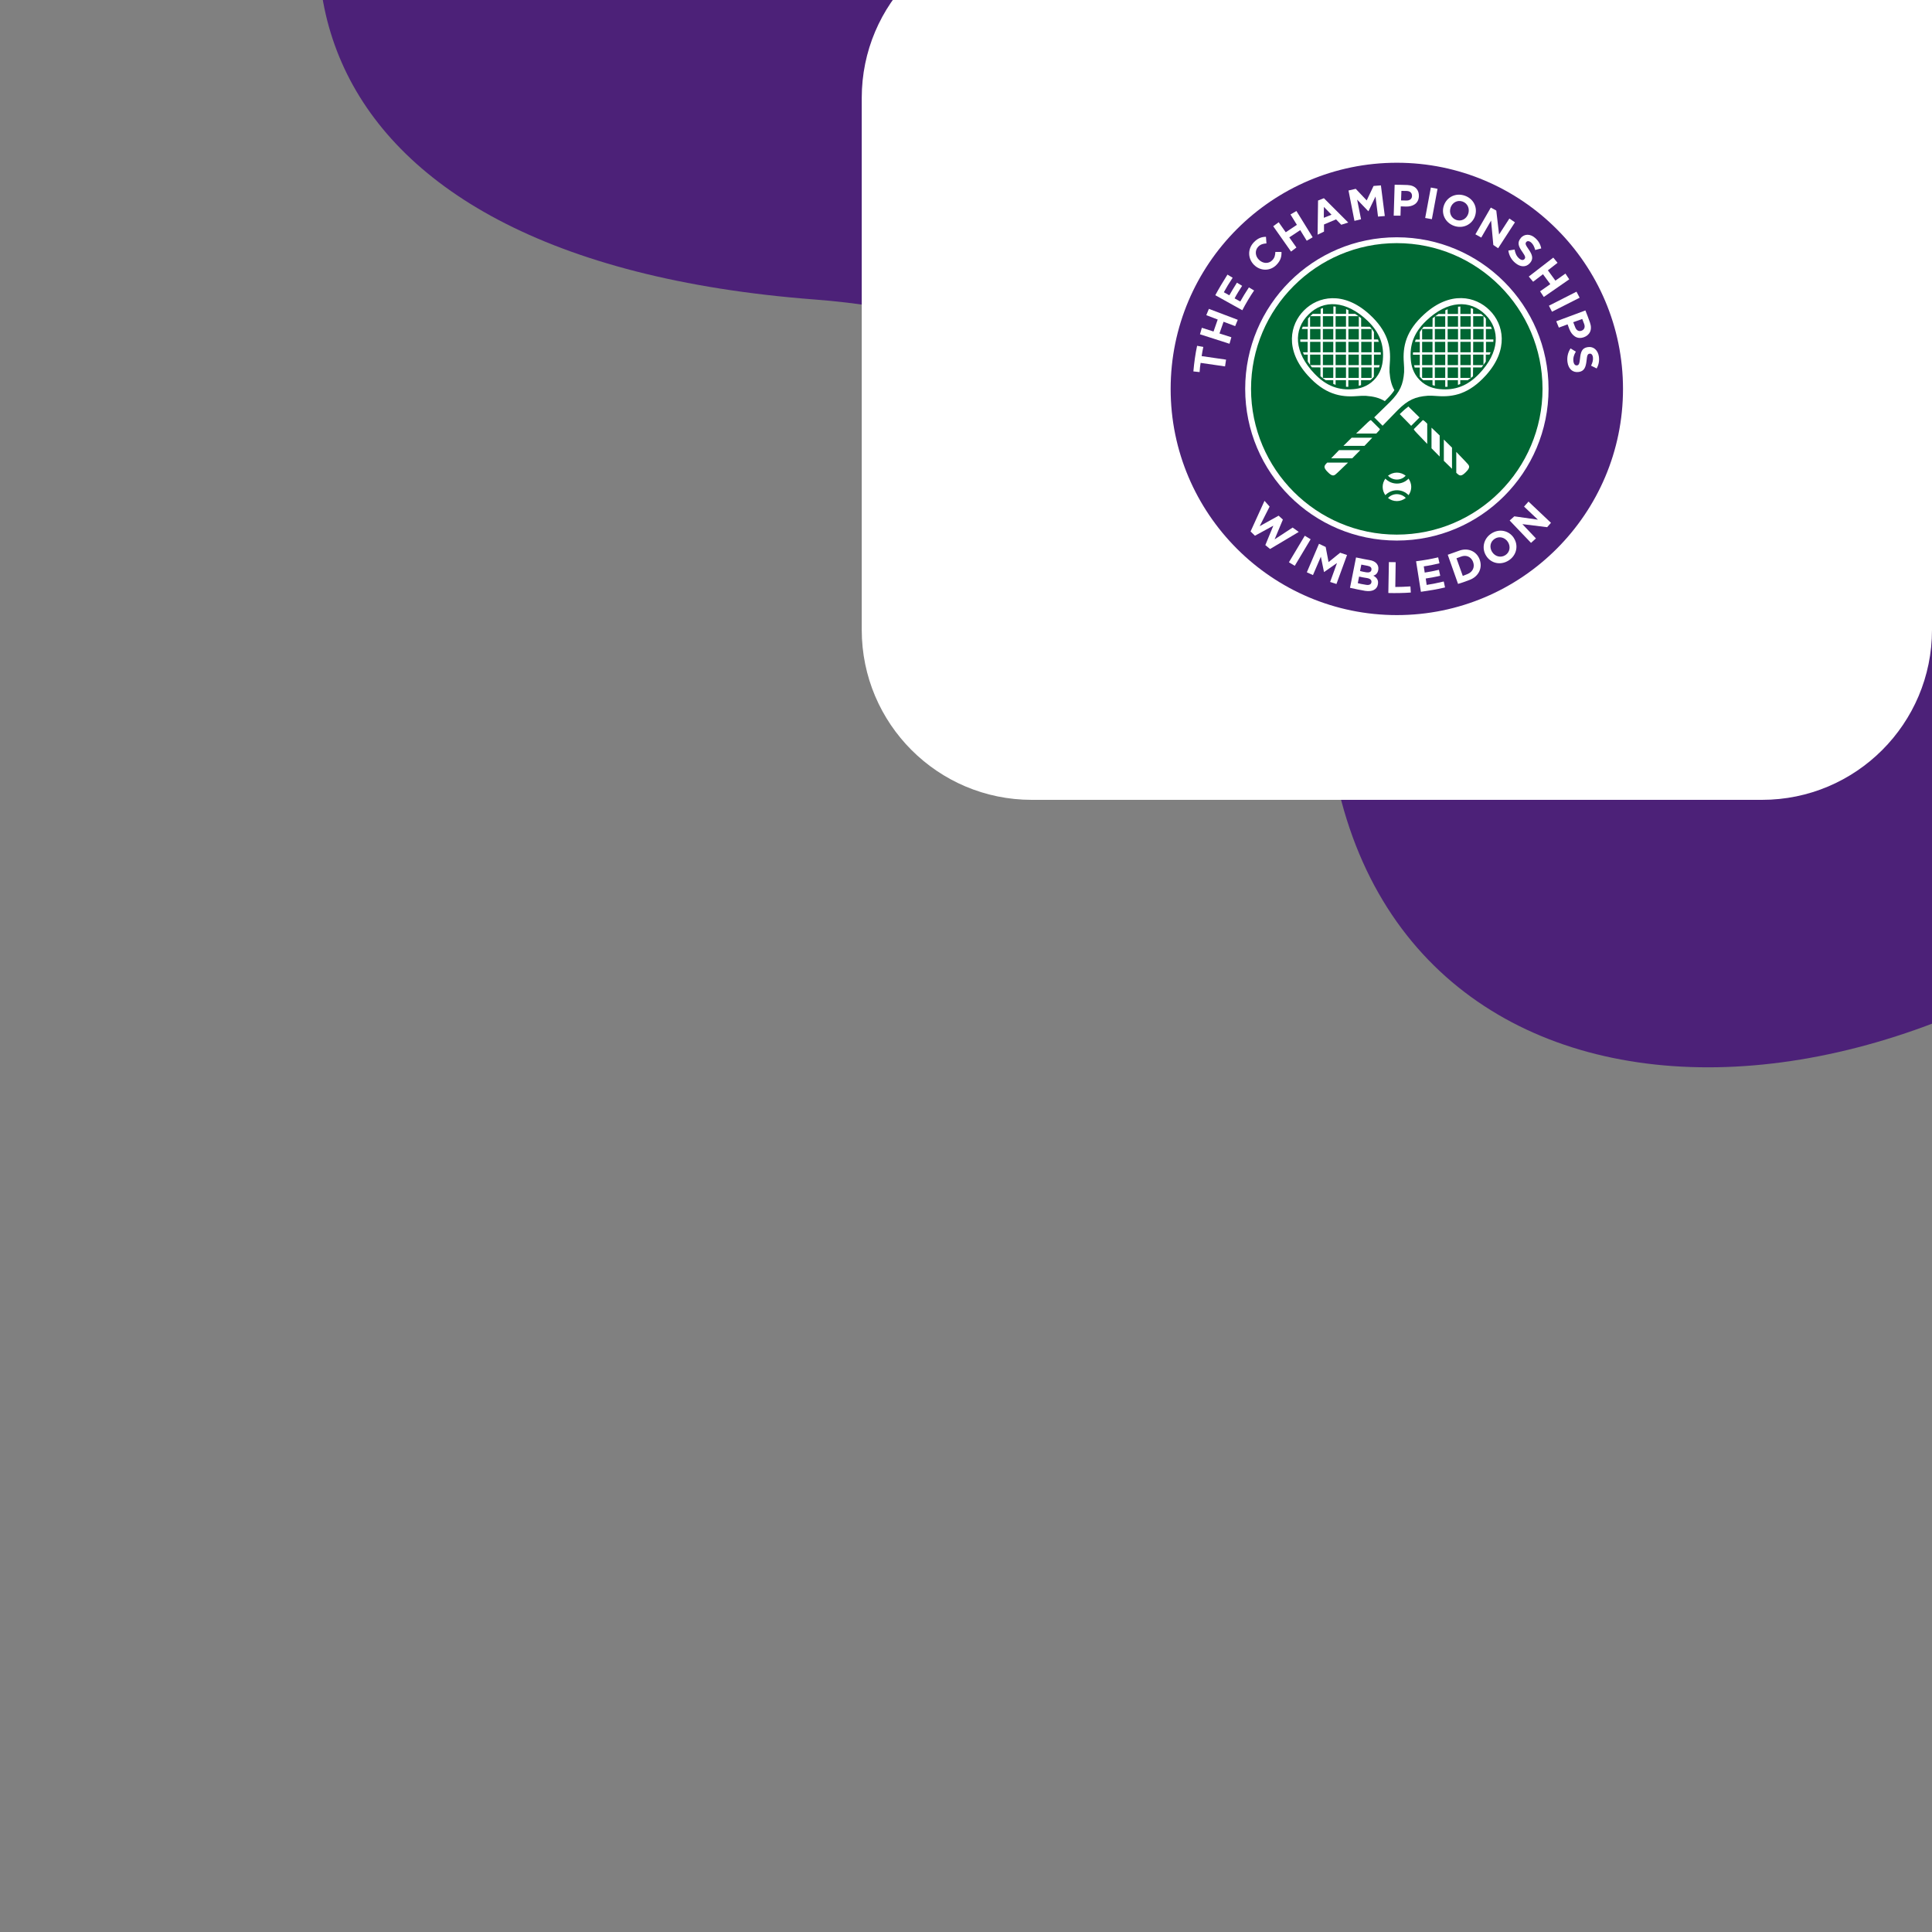 <svg width="500" height="500" viewBox="0 0 500 500" fill="none" xmlns="http://www.w3.org/2000/svg">
<rect x="0" y="0" width="500" height="500" fill="#808080" stroke="none"/>
<g clip-path="url(#clip0_2261_58680)">
<path fill-rule="evenodd" clip-rule="evenodd" d="M638.039 -51.779C589.363 -144.393 495.425 -187.957 417.487 -200.007C313.075 -216.146 188.376 -182.193 116.53 -94.405C54.123 -18.15 72.563 66.973 210.915 77.518C300.249 84.327 335.948 146.42 344.997 197.52C364.335 306.731 512.108 300.519 599.773 189.844C687.435 79.169 657.846 -14.097 638.039 -51.779Z" fill="#4C2178"/>
<path d="M500 163C500 187.301 480.301 207 456 207H267.018C242.717 207 223.018 187.301 223.018 163V25.338C223.018 1.037 242.717 -18.662 267.018 -18.662H500V163Z" fill="white"/>
<path d="M361.511 159.955C328.742 159.955 302.195 133.409 302.195 100.664C302.195 67.895 328.742 41.349 361.511 41.349C394.255 41.349 420.802 67.895 420.802 100.64C420.802 133.409 394.255 159.955 361.511 159.955Z" fill="#4C2178"/>
<path d="M361.509 160.724C328.404 160.724 301.449 133.793 301.449 100.664C301.449 67.535 328.404 40.604 361.509 40.604C394.614 40.604 421.569 67.559 421.569 100.664C421.569 133.769 394.614 160.724 361.509 160.724ZM361.509 42.118C329.221 42.118 302.963 68.376 302.963 100.664C302.963 132.928 329.221 159.187 361.509 159.187C393.773 159.187 420.032 132.928 420.032 100.664C420.032 68.376 393.773 42.118 361.509 42.118Z" fill="white"/>
<path d="M361.486 139.126C340.273 139.126 323 121.853 323 100.64C323 79.427 340.249 62.154 361.486 62.154C382.7 62.154 399.973 79.427 399.973 100.64C399.973 121.877 382.724 139.126 361.486 139.126Z" fill="#006633"/>
<path d="M361.485 62.922C382.29 62.922 399.203 79.835 399.203 100.64C399.203 121.445 382.29 138.358 361.485 138.358C340.68 138.358 323.767 121.445 323.767 100.64C323.767 79.835 340.704 62.922 361.485 62.922ZM361.485 61.409C339.815 61.409 322.254 78.97 322.254 100.64C322.254 122.31 339.815 139.895 361.509 139.895C383.179 139.895 400.764 122.334 400.764 100.64C400.74 78.97 383.179 61.409 361.485 61.409Z" fill="white"/>
<path d="M327.252 129.613L328.573 131.102L326.003 136.172L330.904 133.457L332.009 134.466L329.871 139.583L334.531 136.532L336.117 137.661L328.693 142.081L327.468 141.072L329.534 136.051L324.778 138.646L323.648 137.541L327.252 129.613Z" fill="white"/>
<path d="M337.678 138.646L339.192 139.559L335.084 146.43L333.57 145.517L337.678 138.646Z" fill="white"/>
<path d="M341.354 140.736L343.084 141.553L343.829 145.469L346.832 143.042L348.609 143.643L345.871 151.139L344.237 150.61L346.015 145.709L342.675 148.039H342.651L341.835 144.075L339.793 148.832L338.207 148.111L341.354 140.736Z" fill="white"/>
<path d="M350.94 144.268C352.358 144.58 353.583 144.796 354.376 144.94C355.289 145.06 355.961 145.421 356.346 145.949C356.658 146.358 356.778 146.838 356.706 147.391V147.415C356.586 148.304 356.058 148.832 355.409 148.976C356.274 149.457 356.778 150.081 356.61 151.139V151.163C356.394 152.604 355.121 153.181 353.319 152.916C352.046 152.7 350.748 152.436 349.379 152.123L350.94 144.268ZM353.559 151.355C354.328 151.475 354.832 151.259 354.928 150.682V150.658C355.001 150.13 354.616 149.745 353.775 149.601C353.127 149.505 352.334 149.361 351.733 149.217C351.685 149.481 351.445 150.73 351.397 150.922C351.877 151.066 352.55 151.187 353.559 151.355ZM353.559 148.111C354.304 148.232 354.856 148.039 354.928 147.463V147.439C355.001 146.91 354.688 146.574 353.919 146.43C353.151 146.286 352.55 146.166 352.31 146.118C352.262 146.334 352.022 147.607 351.973 147.775C352.454 147.919 352.814 147.967 353.559 148.111Z" fill="white"/>
<path d="M359.445 145.469L361.199 145.493C361.199 145.493 361.103 151.643 361.103 151.907C362.064 151.907 363.745 151.859 365.018 151.763C365.043 152.268 365.115 153.349 365.115 153.349C363.217 153.493 361.006 153.517 359.301 153.469L359.445 145.469Z" fill="white"/>
<path d="M366.48 145.253C368.378 145.012 370.132 144.724 372.198 144.244C372.198 144.244 372.486 145.541 372.535 145.781C371.646 145.997 369.628 146.43 368.474 146.574L368.715 148.184C369.844 148.015 371.093 147.775 372.39 147.463L372.727 149C371.718 149.265 370.18 149.529 368.979 149.721L369.219 151.379C370.709 151.138 372.054 150.874 373.64 150.49L373.976 152.027C371.91 152.532 369.892 152.844 367.73 153.156L366.48 145.253Z" fill="white"/>
<path d="M374.676 143.571L377.511 142.562C379.865 141.649 382.099 142.634 382.916 144.748V144.772C383.733 146.886 382.748 149.145 380.393 150.057C379.072 150.586 378.207 150.85 377.342 151.114L374.676 143.571ZM379.841 148.544C381.114 148.015 381.739 146.766 381.234 145.445V145.421C380.73 144.099 379.457 143.523 378.111 144.051C378.111 144.051 377.318 144.364 376.934 144.484C377.03 144.748 378.568 149.048 378.568 149.048C378.568 149.048 379.216 148.808 379.841 148.544Z" fill="white"/>
<path d="M384.645 143.883C383.396 141.961 383.9 139.415 385.966 138.069C388.032 136.724 390.531 137.301 391.78 139.223V139.247C393.029 141.145 392.525 143.691 390.459 145.036C388.369 146.382 385.87 145.805 384.645 143.883ZM390.243 140.256C389.474 139.078 388.008 138.67 386.831 139.439C385.63 140.208 385.414 141.673 386.159 142.85L386.183 142.874C386.927 144.027 388.393 144.436 389.594 143.667C390.771 142.898 390.987 141.433 390.243 140.256Z" fill="white"/>
<path d="M390.699 134.706L391.9 133.625L398.003 134.49L394.423 131.103L395.576 129.805L401.39 135.307L400.405 136.436L393.991 135.643L397.498 139.343L396.225 140.496L390.699 134.706Z" fill="white"/>
<path d="M310.722 93.913C310.601 94.586 310.505 95.427 310.457 96.292L308.848 96.124C309.04 93.889 309.352 91.607 309.809 89.493L311.418 89.781C311.274 90.526 311.034 91.631 310.986 92.16C311.274 92.208 317.304 93.073 317.304 93.073L317.04 94.826C317.04 94.826 311.25 93.985 310.722 93.913Z" fill="white"/>
<path d="M314.52 76.4C315.24 75.031 316.61 72.724 317.667 71.067L319.012 71.883C318.171 73.133 317.306 74.55 316.73 75.631L318.147 76.424C318.676 75.487 319.348 74.382 320.117 73.157L321.462 73.973C320.79 75.031 320.021 76.208 319.517 77.217L320.982 78.034C321.414 77.217 322.495 75.463 323.216 74.382L324.562 75.175C323.625 76.52 322.279 78.778 321.511 80.292L314.52 76.4Z" fill="white"/>
<path d="M324.559 68.568C322.925 66.958 322.805 64.412 324.535 62.658C325.592 61.577 326.601 61.289 327.634 61.289L327.754 62.994C326.913 63.042 326.241 63.235 325.664 63.811C324.703 64.772 324.823 66.262 325.808 67.223L325.832 67.247C326.817 68.208 328.283 68.352 329.244 67.367C329.892 66.718 330.012 66.07 330.061 65.205H331.646C331.694 66.406 331.43 67.439 330.349 68.544C328.715 70.226 326.193 70.178 324.559 68.568Z" fill="white"/>
<path d="M341.112 51.895L342.626 51.295L348.92 57.589L347.118 58.166L345.773 56.772L342.65 58.093V59.943L340.992 60.736L341.112 51.895ZM344.596 55.571L342.626 53.553L342.602 56.364L344.596 55.571Z" fill="white"/>
<path d="M348.992 49.301L350.866 48.868L353.701 51.871L355.479 48.124L357.377 47.979L358.386 55.907L356.632 56.051L355.983 50.862L354.157 54.658H354.109L351.226 51.655L352.235 56.748L350.53 57.157L348.992 49.301Z" fill="white"/>
<path d="M360.932 47.811L362.661 47.835L364.271 47.883C366.337 47.979 367.274 49.229 367.202 50.79V50.814C367.13 52.664 365.64 53.505 363.839 53.457L362.517 53.409L362.445 55.811H360.691L360.932 47.811ZM363.983 51.895C364.872 51.919 365.4 51.439 365.424 50.766V50.742C365.448 49.949 364.968 49.469 364.079 49.421L362.685 49.397L362.589 51.871L363.983 51.895Z" fill="white"/>
<path d="M410.301 80.34L410.926 81.949L411.479 83.463C412.175 85.409 411.358 86.754 409.893 87.283H409.869C408.115 87.907 406.794 86.826 406.145 85.169L405.689 83.943L403.43 84.784L402.758 83.151L410.301 80.34ZM407.659 84.688C407.971 85.505 408.596 85.841 409.244 85.601H409.268C410.013 85.337 410.277 84.688 409.989 83.871L409.485 82.55L407.154 83.391L407.659 84.688Z" fill="white"/>
<path d="M370.301 48.532L372.031 48.868L370.566 56.724L368.836 56.412L370.301 48.532Z" fill="white"/>
<path d="M373.69 53.145C374.458 50.982 376.765 49.829 379.095 50.646C381.425 51.463 382.482 53.793 381.714 55.955V55.979C380.945 58.117 378.639 59.271 376.308 58.454C373.978 57.613 372.921 55.283 373.69 53.145ZM379.96 55.379C380.416 54.057 379.864 52.64 378.518 52.16C377.173 51.679 375.876 52.424 375.419 53.697V53.721C374.963 55.018 375.539 56.436 376.861 56.916C378.206 57.397 379.503 56.652 379.96 55.379Z" fill="white"/>
<path d="M385.82 53.721L387.237 54.49L387.958 60.688L390.625 56.556L392.066 57.541L387.718 64.244L386.469 63.403L385.892 57.084L383.346 61.481L381.832 60.64L385.82 53.721Z" fill="white"/>
<path d="M390.363 64.844L391.973 64.58C392.141 65.493 392.453 66.286 393.15 66.886C393.703 67.367 394.207 67.415 394.519 67.055L394.543 67.031C394.832 66.694 394.784 66.334 393.991 65.205C393.03 63.835 392.549 62.826 393.582 61.601V61.577C394.543 60.472 396.057 60.496 397.282 61.577C398.171 62.346 398.676 63.259 398.868 64.292L397.306 64.7C397.09 63.859 396.754 63.187 396.249 62.754C395.745 62.322 395.264 62.322 395.024 62.61L395 62.634C394.664 63.042 394.808 63.379 395.625 64.556C396.586 65.949 396.898 66.982 395.985 68.04L395.961 68.064C394.928 69.265 393.414 69.145 392.117 68.016C391.18 67.247 390.531 66.118 390.363 64.844Z" fill="white"/>
<path d="M401.987 66.67L403.092 68.015L400.593 69.961L402.539 72.628L405.134 70.802L406.119 72.292L399.536 76.856L398.575 75.391L401.218 73.541L399.32 70.97L396.774 72.916L395.645 71.571L401.987 66.67Z" fill="white"/>
<path d="M329.508 58.55L330.925 57.517L332.751 60.112L335.634 58.19L333.976 55.499L335.514 54.61L339.718 61.409L338.18 62.298L336.499 59.559L333.664 61.433L335.514 64.052L334.12 65.109L329.508 58.55Z" fill="white"/>
<path d="M310.555 86.514L311.035 84.832L314.062 85.793L315.143 82.694L312.188 81.565L312.861 79.931L320.332 82.766L319.66 84.4L316.657 83.271L315.6 86.298L318.675 87.283L318.194 88.964L310.555 86.514Z" fill="white"/>
<path d="M407.995 75.487L408.811 77.049L401.652 80.676L400.859 79.115L407.995 75.487Z" fill="white"/>
<path d="M406.457 90.166L407.827 91.006C407.346 91.799 407.082 92.616 407.202 93.529C407.298 94.25 407.659 94.634 408.115 94.562H408.139C408.572 94.49 408.764 94.202 408.908 92.808C409.076 91.151 409.364 90.046 410.95 89.829H410.974C412.415 89.613 413.544 90.646 413.785 92.256C413.953 93.409 413.737 94.442 413.208 95.355L411.767 94.634C412.151 93.865 412.343 93.121 412.247 92.448C412.151 91.775 411.791 91.463 411.406 91.535H411.382C410.854 91.607 410.734 91.967 410.59 93.409C410.397 95.091 409.965 96.076 408.572 96.268H408.547C406.962 96.484 405.905 95.427 405.665 93.721C405.496 92.52 405.737 91.247 406.457 90.166Z" fill="white"/>
<path d="M364.535 123.871C363.766 124.664 362.709 125.145 361.532 125.145C360.355 125.145 359.297 124.664 358.529 123.871C358.096 124.472 357.832 125.217 357.832 126.009C357.832 126.802 358.096 127.547 358.529 128.148C359.297 127.355 360.355 126.874 361.532 126.874C362.709 126.874 363.766 127.355 364.535 128.148C364.967 127.547 365.231 126.802 365.231 126.009C365.231 125.217 364.943 124.472 364.535 123.871Z" fill="white"/>
<path d="M361.509 124.111C362.422 124.111 363.215 123.727 363.792 123.126C363.167 122.622 362.374 122.31 361.509 122.31C360.645 122.31 359.852 122.622 359.203 123.126C359.804 123.727 360.621 124.111 361.509 124.111Z" fill="white"/>
<path d="M361.509 127.883C360.597 127.883 359.804 128.268 359.203 128.868C359.828 129.373 360.621 129.685 361.509 129.685C362.374 129.685 363.167 129.373 363.816 128.868C363.239 128.268 362.422 127.907 361.509 127.883Z" fill="white"/>
<path d="M344.5 118.61H349.953C350.65 117.913 351.347 117.193 352.044 116.496H346.542C345.845 117.217 345.173 117.913 344.5 118.61Z" fill="white"/>
<path d="M347.672 115.391H353.125C353.822 114.67 354.519 113.949 355.143 113.277H349.81C349.089 113.973 348.393 114.694 347.672 115.391Z" fill="white"/>
<path d="M343.277 119.931C342.724 120.532 342.388 120.964 343.637 122.19C344.862 123.439 345.295 123.102 345.895 122.55C346.112 122.358 346.328 122.142 346.544 121.949C347.289 121.253 348.082 120.484 348.874 119.715H343.493C343.397 119.787 343.325 119.859 343.277 119.931Z" fill="white"/>
<path d="M356.318 112.051L356.414 111.955C356.607 111.763 356.607 111.739 356.799 111.547C356.991 111.331 357.111 111.211 357.111 111.042L354.805 108.736C354.661 108.736 354.516 108.832 354.3 109.024C354.108 109.217 354.06 109.241 353.844 109.433L353.748 109.529C352.907 110.322 351.946 111.235 350.961 112.196H356.198C356.222 112.148 356.27 112.099 356.318 112.051Z" fill="white"/>
<path d="M375.778 121.325V115.847C375.081 115.151 374.361 114.454 373.664 113.757V119.259C374.385 119.955 375.081 120.652 375.778 121.325Z" fill="white"/>
<path d="M372.587 118.154V112.7C371.866 112.003 371.145 111.307 370.473 110.682V116.015C371.145 116.712 371.866 117.433 372.587 118.154Z" fill="white"/>
<path d="M355.551 97.493L355.575 95.091H356.896C356.968 94.898 357.016 94.682 357.065 94.49H355.575V91.775H357.353C357.353 91.559 357.329 91.367 357.329 91.175H355.575V88.46H356.824C356.752 88.268 356.704 88.052 356.632 87.859H355.575V85.913C355.287 85.457 354.95 85.024 354.566 84.568L352.26 84.544V82.358C352.068 82.19 351.851 82.046 351.659 81.877V84.52H348.968V81.829H351.587C351.299 81.613 351.01 81.421 350.722 81.229H348.968V80.268C348.776 80.172 348.56 80.1 348.368 80.003V81.229H345.677V79.355C345.485 79.331 345.269 79.331 345.077 79.307V81.229H342.386V79.715C342.194 79.787 341.977 79.859 341.785 79.931V81.229H339.719C339.503 81.421 339.287 81.613 339.071 81.829C338.878 82.021 338.686 82.238 338.518 82.454L338.494 84.544H337.149C337.053 84.736 336.98 84.952 336.908 85.145H338.422V87.859H336.5C336.5 88.052 336.524 88.268 336.524 88.46H338.422V91.175H337.197C337.269 91.367 337.365 91.583 337.461 91.775H338.446V93.553C338.638 93.841 338.83 94.154 339.047 94.442V91.775H341.737V94.49H339.071C339.215 94.682 339.383 94.874 339.527 95.067L341.737 95.091V97.373C342.194 97.757 342.65 98.094 343.107 98.406H345.053V99.367C345.245 99.439 345.461 99.535 345.653 99.607V98.406H348.344V100.087C348.536 100.112 348.752 100.112 348.944 100.112V98.406H351.635V99.847C351.851 99.799 352.044 99.727 352.236 99.679V98.406H354.614C354.782 98.262 354.95 98.118 355.119 97.949C355.287 97.805 355.431 97.661 355.551 97.493ZM341.737 91.175H339.047V88.46H341.737V91.175ZM341.737 87.859H339.047V85.145H341.737V87.859ZM341.737 84.544H339.047V81.829H341.737V84.544ZM345.053 97.805H342.362V95.091H345.053V97.805ZM345.053 94.49H342.362V91.775H345.053V94.49ZM345.053 91.175H342.362V88.46H345.053V91.175ZM345.053 87.859H342.362V85.145H345.053V87.859ZM345.053 84.544H342.362V81.829H345.053V84.544ZM348.344 97.805H345.653V95.091H348.344V97.805ZM345.653 94.49V91.775H348.344V94.49H345.653ZM345.653 91.175V88.46H348.344V91.175H345.653ZM345.653 87.859V85.145H348.344V87.859H345.653ZM345.653 84.544V81.829H348.344V84.544H345.653ZM351.659 97.805H348.968V95.091H351.659V97.805ZM351.659 94.49H348.968V91.775H351.659V94.49ZM351.659 91.175H348.968V88.46H351.659V91.175ZM351.659 87.859H348.968V85.145H351.659V87.859ZM354.974 97.805H352.284V95.091H354.974V97.805ZM354.974 94.49H352.284V91.775H354.974V94.49ZM354.974 91.175H352.284V88.46H354.974V91.175ZM354.974 87.859H352.284V85.145H354.974V87.859Z" fill="white"/>
<path d="M384.571 91.175V88.46H386.469C386.493 88.268 386.493 88.052 386.493 87.859H384.547V85.145H386.084C386.012 84.952 385.916 84.736 385.844 84.544H384.547V82.454C384.355 82.238 384.187 82.022 383.97 81.829C383.754 81.613 383.538 81.421 383.322 81.253L381.232 81.229V79.955C381.039 79.859 380.823 79.787 380.631 79.739V81.253H377.94V79.331C377.748 79.331 377.532 79.355 377.34 79.379V81.253H374.649V80.028C374.457 80.1 374.241 80.196 374.048 80.292V81.253H372.295C372.006 81.445 371.718 81.637 371.406 81.853H374.024V84.568H371.334V81.925C371.142 82.07 370.949 82.214 370.757 82.382L370.733 84.568H368.451C368.066 85 367.73 85.457 367.442 85.913V87.883H366.385C366.313 88.076 366.241 88.292 366.193 88.484H367.442V91.199H365.688C365.664 91.391 365.664 91.607 365.664 91.799H367.442V94.514H365.952C366 94.73 366.072 94.922 366.121 95.115H367.442V97.493C367.586 97.661 367.73 97.829 367.874 97.973C368.042 98.118 368.187 98.286 368.355 98.406H370.733V99.655C370.925 99.727 371.142 99.775 371.334 99.847V98.406H374.024V100.112C374.241 100.112 374.433 100.088 374.625 100.088V98.406H377.316V99.607C377.508 99.535 377.724 99.439 377.916 99.367V98.406H379.838C380.295 98.094 380.751 97.757 381.208 97.397L381.232 95.091H383.418C383.586 94.898 383.754 94.682 383.898 94.49H381.232V91.775H383.922V94.442C384.139 94.154 384.331 93.865 384.523 93.577V91.775H385.508C385.604 91.583 385.676 91.367 385.772 91.175H384.571ZM370.733 97.805H368.042V95.091H370.733V97.805ZM370.733 94.49H368.042V91.775H370.733V94.49ZM370.733 91.175H368.042V88.46H370.733V91.175ZM370.733 87.859H368.042V85.145H370.733V87.859ZM371.334 85.145H374.024V87.859H371.334V85.145ZM374.024 97.805H371.334V95.091H374.024V97.805ZM374.024 94.49H371.334V91.775H374.024V94.49ZM374.024 91.175H371.334V88.46H374.024V91.175ZM377.34 97.805H374.649V95.091H377.34V97.805ZM377.34 94.49H374.649V91.775H377.34V94.49ZM377.34 91.175H374.649V88.46H377.34V91.175ZM377.34 87.859H374.649V85.145H377.34V87.859ZM377.34 84.544H374.649V81.829H377.34V84.544ZM380.631 97.805H377.94V95.091H380.631V97.805ZM380.631 94.49H377.94V91.775H380.631V94.49ZM380.631 91.175H377.94V88.46H380.631V91.175ZM380.631 87.859H377.94V85.145H380.631V87.859ZM380.631 84.544H377.94V81.829H380.631V84.544ZM383.946 91.175H381.256V88.46H383.946V91.175ZM383.946 87.859H381.256V85.145H383.946V87.859ZM383.946 84.544H381.256V81.829H383.946V84.544Z" fill="white"/>
<path d="M360.862 100.976C360.093 99.607 359.757 98.166 359.613 96.316C359.589 95.595 359.613 94.802 359.685 93.937C360.021 89.685 359.132 85.625 354.328 81.277C347.673 75.271 341.114 76.664 337.487 80.316C333.835 83.967 332.442 90.502 338.448 97.156C342.772 101.961 346.832 102.85 351.108 102.514C351.997 102.442 352.766 102.418 353.487 102.442C355.457 102.586 356.946 102.946 358.388 103.811L358.916 103.283C359.757 102.466 360.382 101.721 360.862 100.976ZM357.883 93.121C357.763 94.538 357.306 96.628 355.553 98.382C353.799 100.136 351.709 100.592 350.291 100.712C346.52 101.048 343.301 99.967 340.225 96.748C334.868 91.175 334.676 85.361 338.616 81.421C342.532 77.481 348.37 77.697 353.943 83.03C357.138 86.129 358.219 89.349 357.883 93.121Z" fill="white"/>
<path d="M362.254 107.175L365.209 110.202L367.371 108.039L364.488 105.205C363.864 105.661 363.239 106.214 362.542 106.886L362.254 107.175Z" fill="white"/>
<path d="M377.099 122.55C377.7 123.103 378.132 123.439 379.357 122.19C380.607 120.94 380.27 120.532 379.718 119.931C379.525 119.715 379.309 119.499 379.117 119.283C378.42 118.538 377.652 117.745 376.883 116.952V122.358C376.955 122.406 377.027 122.478 377.099 122.55Z" fill="white"/>
<path d="M369.222 109.505L369.125 109.409C368.933 109.217 368.909 109.217 368.717 109.024C368.501 108.832 368.357 108.736 368.213 108.736L365.906 111.042C365.906 111.187 366.002 111.331 366.195 111.547C366.387 111.739 366.411 111.787 366.603 112.003L366.699 112.1C367.516 112.94 368.405 113.901 369.366 114.886V109.649C369.318 109.577 369.27 109.553 369.222 109.505Z" fill="white"/>
<path d="M361.751 106.118C364.369 103.499 366.291 102.658 369.51 102.418C370.231 102.394 371.024 102.418 371.889 102.49C376.165 102.826 380.201 101.937 384.549 97.132C390.555 90.478 389.162 83.919 385.51 80.292C381.859 76.64 375.324 75.247 368.669 81.253C363.865 85.577 362.976 89.637 363.312 93.913C363.384 94.802 363.408 95.571 363.384 96.292C363.144 99.511 362.327 101.409 359.708 104.051L355.648 108.015L357.811 110.178L361.751 106.118ZM365.114 93.121C364.778 89.349 365.859 86.129 369.078 83.031C374.651 77.697 380.465 77.505 384.405 81.421C388.345 85.337 388.129 91.175 382.796 96.748C379.696 99.967 376.477 101.048 372.705 100.712C371.288 100.592 369.198 100.136 367.444 98.382C365.69 96.628 365.234 94.538 365.114 93.121Z" fill="white"/>
</g>
<defs>
<clipPath id="clip0_2261_58680">
<rect width="500" height="500" fill="white" transform="translate(500 500) rotate(-180)"/>
</clipPath>
</defs>
</svg>
